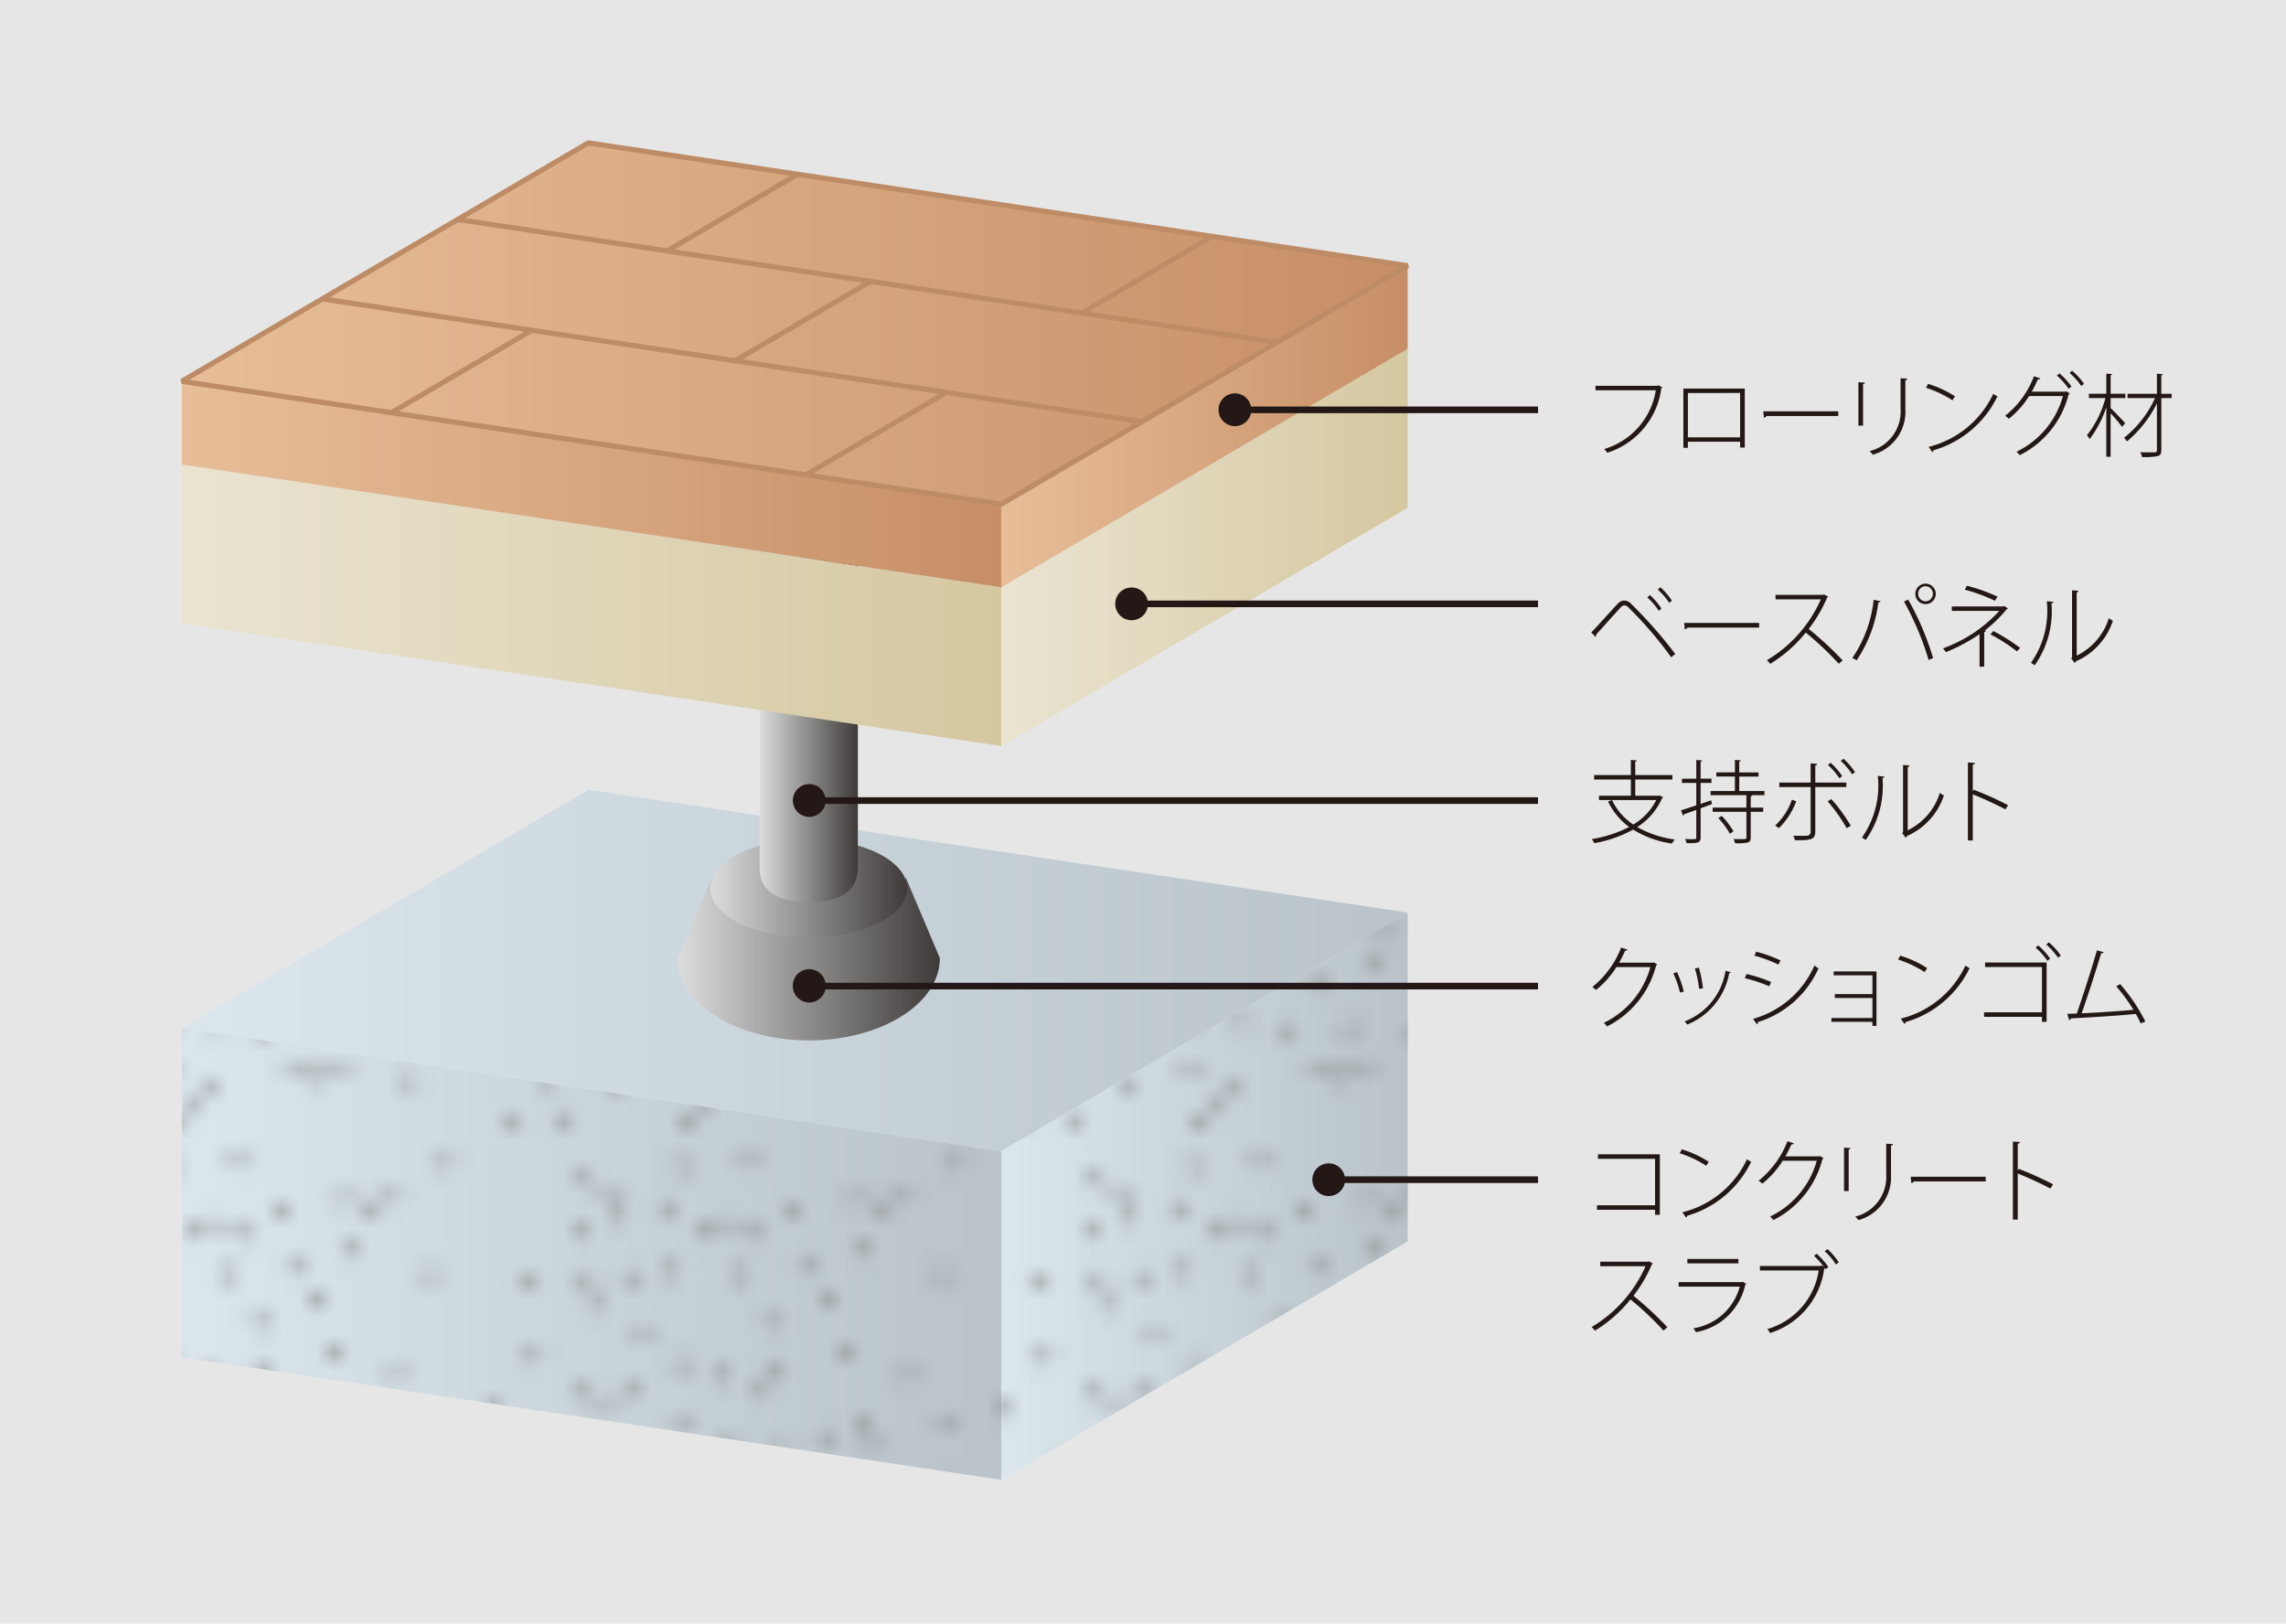 <svg xmlns="http://www.w3.org/2000/svg" xmlns:xlink="http://www.w3.org/1999/xlink" viewBox="0 0 124.724 88.583">
  <defs>
    <style>
      .cls-1, .cls-16, .cls-18 {
        fill: none;
      }

      .cls-2 {
        fill: #898989;
      }

      .cls-3 {
        fill: #e6e6e6;
      }

      .cls-4 {
        fill: url(#linear-gradient);
      }

      .cls-5 {
        fill: url(#linear-gradient-2);
      }

      .cls-6 {
        fill: url(#linear-gradient-3);
      }

      .cls-7 {
        fill: url(#Unnamed_Pattern_3);
      }

      .cls-8 {
        fill: url(#linear-gradient-4);
      }

      .cls-9 {
        fill: url(#linear-gradient-5);
      }

      .cls-10 {
        fill: url(#linear-gradient-6);
      }

      .cls-11 {
        fill: url(#linear-gradient-7);
      }

      .cls-12 {
        fill: url(#linear-gradient-8);
      }

      .cls-13 {
        fill: url(#linear-gradient-9);
      }

      .cls-14 {
        fill: url(#linear-gradient-10);
      }

      .cls-15, .cls-16 {
        stroke: #bd8c66;
        stroke-width: 0.283px;
      }

      .cls-15 {
        stroke-linejoin: bevel;
        fill: url(#linear-gradient-11);
      }

      .cls-17 {
        fill: #231815;
      }

      .cls-18 {
        stroke: #231815;
        stroke-width: 0.362px;
      }
    </style>
    <linearGradient id="linear-gradient" x1="-582.75" y1="-95.211" x2="-520.656" y2="-95.211" gradientTransform="translate(429.501 136.973) scale(0.72)" gradientUnits="userSpaceOnUse">
      <stop offset="0" stop-color="#dbe7ed"/>
      <stop offset="1" stop-color="#b9c3c9"/>
    </linearGradient>
    <linearGradient id="linear-gradient-2" x1="-582.75" y1="-116.697" x2="-489.859" y2="-116.697" xlink:href="#linear-gradient"/>
    <linearGradient id="linear-gradient-3" x1="-520.656" y1="-99.594" x2="-489.859" y2="-99.594" xlink:href="#linear-gradient"/>
    <pattern id="Unnamed_Pattern_3" data-name="Unnamed Pattern 3" width="28.111" height="28.111" patternTransform="translate(389.094 -273.121) scale(0.962 0.965)" patternUnits="userSpaceOnUse" viewBox="0 0 28.111 28.111">
      <rect class="cls-1" width="28.111" height="28.111"/>
      <rect class="cls-2" x="5.41" y="1.291" width="0.653" height="0.785"/>
      <rect class="cls-2" x="6.717" y="2.076" width="0.654" height="0.784"/>
      <rect class="cls-2" x="7.241" y="3.383" width="0.653" height="0.785"/>
      <rect class="cls-2" x="5.018" y="4.299" width="0.653" height="0.784"/>
      <rect class="cls-2" x="7.894" y="6.913" width="0.653" height="0.784"/>
      <polygon class="cls-2" points="16.287 12.902 15.809 12.456 16.344 11.883 16.822 12.328 16.287 12.902"/>
      <polygon class="cls-2" points="15.777 14.215 15.299 13.769 15.834 13.195 16.312 13.64 15.777 14.215"/>
      <polygon class="cls-2" points="5.761 7.869 5.284 7.424 5.819 6.851 6.296 7.296 5.761 7.869"/>
      <polygon class="cls-2" points="6.182 9.335 5.705 8.889 6.24 8.316 6.717 8.761 6.182 9.335"/>
      <polygon class="cls-2" points="2.75 12.277 2.273 11.831 2.808 11.257 3.285 11.702 2.75 12.277"/>
      <polygon class="cls-2" points="13.528 13.368 13.05 12.922 13.585 12.349 14.063 12.794 13.528 13.368"/>
      <polygon class="cls-2" points="13.847 17.242 13.37 16.796 13.905 16.222 14.382 16.667 13.847 17.242"/>
      <polygon class="cls-2" points="12.977 4.718 12.529 5.194 11.958 4.656 12.405 4.18 12.977 4.718"/>
      <polygon class="cls-2" points="11.643 12.156 11.195 12.632 10.623 12.094 11.071 11.618 11.643 12.156"/>
      <polygon class="cls-2" points="11.153 6.926 10.705 7.402 10.133 6.864 10.581 6.388 11.153 6.926"/>
      <polygon class="cls-2" points="14.444 4.302 13.996 4.778 13.425 4.241 13.873 3.765 14.444 4.302"/>
      <polygon class="cls-2" points="15.756 4.817 15.308 5.293 14.736 4.755 15.184 4.28 15.756 4.817"/>
      <polygon class="cls-2" points="14.899 7.063 14.452 7.539 13.881 7.002 14.328 6.526 14.899 7.063"/>
      <polygon class="cls-2" points="9.498 10.327 9.051 10.803 8.48 10.266 8.927 9.79 9.498 10.327"/>
      <polygon class="cls-2" points="10.825 3.33 10.378 3.806 9.807 3.268 10.254 2.792 10.825 3.33"/>
      <polygon class="cls-2" points="21.939 5.781 21.491 6.257 20.92 5.72 21.367 5.244 21.939 5.781"/>
      <polygon class="cls-2" points="11.642 15.424 11.195 15.9 10.623 15.363 11.071 14.887 11.642 15.424"/>
      <polygon class="cls-2" points="18.67 19.673 18.223 20.149 17.651 19.612 18.099 19.136 18.67 19.673"/>
      <polygon class="cls-2" points="8.864 21.798 8.417 22.274 7.845 21.737 8.292 21.261 8.864 21.798"/>
      <polygon class="cls-2" points="18.774 6.759 18.327 7.235 17.756 6.698 18.203 6.222 18.774 6.759"/>
      <polygon class="cls-2" points="11.65 1.01 11.203 1.486 10.631 0.949 11.079 0.473 11.65 1.01"/>
      <polygon class="cls-2" points="15.525 0.706 15.078 1.182 14.506 0.644 14.954 0.169 15.525 0.706"/>
      <rect class="cls-2" x="11.092" y="27.077" width="0.653" height="0.785"/>
      <rect class="cls-2" x="12.399" y="26.293" width="0.654" height="0.784"/>
      <rect class="cls-2" x="12.922" y="24.985" width="0.653" height="0.785"/>
      <rect class="cls-2" x="10.7" y="24.07" width="0.653" height="0.784"/>
      <rect class="cls-2" x="13.576" y="21.455" width="0.653" height="0.784"/>
      <polygon class="cls-2" points="21.547 17.717 21.07 18.162 21.605 18.735 22.083 18.29 21.547 17.717"/>
      <polygon class="cls-2" points="21.968 16.251 21.491 16.697 22.026 17.27 22.503 16.825 21.968 16.251"/>
      <polygon class="cls-2" points="21.458 14.938 20.981 15.384 21.516 15.958 21.994 15.513 21.458 14.938"/>
      <polygon class="cls-2" points="11.443 21.284 10.965 21.729 11.501 22.302 11.978 21.857 11.443 21.284"/>
      <polygon class="cls-2" points="11.864 19.818 11.386 20.264 11.921 20.837 12.399 20.392 11.864 19.818"/>
      <polygon class="cls-2" points="11.354 18.505 10.877 18.951 11.412 19.525 11.889 19.08 11.354 18.505"/>
      <polygon class="cls-2" points="19.209 15.785 18.732 16.23 19.267 16.804 19.745 16.358 19.209 15.785"/>
      <polygon class="cls-2" points="16.181 9.316 15.703 9.762 16.238 10.336 16.716 9.891 16.181 9.316"/>
      <polygon class="cls-2" points="18.659 24.435 18.211 23.959 17.64 24.497 18.087 24.973 18.659 24.435"/>
      <polygon class="cls-2" points="17.325 16.997 16.877 16.521 16.305 17.059 16.752 17.535 17.325 16.997"/>
      <polygon class="cls-2" points="16.834 22.227 16.386 21.751 15.815 22.288 16.262 22.765 16.834 22.227"/>
      <polygon class="cls-2" points="20.126 24.851 19.678 24.374 19.106 24.912 19.555 25.388 20.126 24.851"/>
      <polygon class="cls-2" points="21.438 24.336 20.989 23.86 20.418 24.397 20.865 24.873 21.438 24.336"/>
      <polygon class="cls-2" points="20.581 22.089 20.134 21.613 19.563 22.15 20.01 22.626 20.581 22.089"/>
      <polygon class="cls-2" points="24.456 22.393 24.009 21.918 23.438 22.455 23.885 22.931 24.456 22.393"/>
      <polygon class="cls-2" points="2.164 27.331 1.716 26.855 1.145 27.393 1.592 27.869 2.164 27.331"/>
      <polygon class="cls-2" points="4.942 27.232 4.494 26.756 3.923 27.294 4.37 27.769 4.942 27.232"/>
      <polygon class="cls-2" points="4.086 24.986 3.639 24.51 3.067 25.047 3.515 25.523 4.086 24.986"/>
      <polygon class="cls-2" points="7.961 25.29 7.514 24.814 6.942 25.351 7.39 25.827 7.961 25.29"/>
      <rect class="cls-2" x="25.794" y="15.095" width="0.653" height="0.785"/>
      <polygon class="cls-2" points="26.47 19.07 26.022 18.594 25.451 19.132 25.898 19.608 26.47 19.07"/>
      <rect class="cls-2" x="24.486" y="24.737" width="0.653" height="0.785"/>
      <rect class="cls-2" x="19.123" y="8.204" width="0.653" height="0.785"/>
      <rect class="cls-2" x="20.266" y="11.212" width="0.654" height="0.784"/>
      <rect class="cls-2" x="25.66" y="6.733" width="0.653" height="0.785"/>
      <polygon class="cls-2" points="24.506 12.801 24.058 12.325 23.486 12.863 23.934 13.339 24.506 12.801"/>
      <polygon class="cls-2" points="2.895 7.495 2.447 7.019 1.876 7.557 2.323 8.032 2.895 7.495"/>
      <polygon class="cls-2" points="17.914 3.409 17.465 2.933 16.894 3.471 17.341 3.947 17.914 3.409"/>
      <polygon class="cls-2" points="21.555 2.845 21.107 2.369 20.536 2.906 20.983 3.382 21.555 2.845"/>
      <polygon class="cls-2" points="23.022 3.26 22.574 2.784 22.002 3.321 22.451 3.797 23.022 3.26"/>
      <polygon class="cls-2" points="24.333 2.746 23.885 2.269 23.314 2.807 23.761 3.283 24.333 2.746"/>
      <polygon class="cls-2" points="27.352 0.803 26.905 0.328 26.333 0.865 26.781 1.34 27.352 0.803"/>
      <rect class="cls-2" x="0.273" y="14.339" width="0.653" height="0.785"/>
      <polygon class="cls-2" points="6.009 13.789 5.561 13.313 4.99 13.851 5.437 14.327 6.009 13.789"/>
      <polygon class="cls-2" points="7.476 14.205 7.028 13.728 6.457 14.266 6.905 14.742 7.476 14.205"/>
      <polygon class="cls-2" points="8.788 13.69 8.339 13.214 7.768 13.751 8.215 14.227 8.788 13.69"/>
      <polygon class="cls-2" points="2.76 19.842 2.311 19.366 1.74 19.904 2.188 20.38 2.76 19.842"/>
      <polygon class="cls-2" points="4.227 20.258 3.778 19.782 3.207 20.319 3.655 20.795 4.227 20.258"/>
      <polygon class="cls-2" points="5.538 19.743 5.09 19.267 4.519 19.805 4.966 20.28 5.538 19.743"/>
      <polygon class="cls-2" points="4.682 17.497 4.234 17.02 3.663 17.558 4.11 18.034 4.682 17.497"/>
      <polygon class="cls-2" points="8.557 17.801 8.109 17.325 7.538 17.862 7.985 18.338 8.557 17.801"/>
      <rect class="cls-1" width="28.111" height="28.111"/>
    </pattern>
    <linearGradient id="linear-gradient-4" x1="395.909" y1="120.164" x2="405.843" y2="120.164" gradientTransform="translate(-533.134 -120.728) scale(1.44)" gradientUnits="userSpaceOnUse">
      <stop offset="0" stop-color="#dcdddd"/>
      <stop offset="1" stop-color="#3e3a39"/>
    </linearGradient>
    <linearGradient id="linear-gradient-5" x1="397.15" y1="113.99" x2="404.602" y2="113.99" gradientTransform="translate(-533.134 -115.681) scale(1.44)" xlink:href="#linear-gradient-4"/>
    <linearGradient id="linear-gradient-6" x1="746.543" y1="883.268" x2="749.025" y2="883.268" gradientTransform="matrix(2.16, 0, 0, -2.16, -1571.09, 1944.608)" xlink:href="#linear-gradient-4"/>
    <linearGradient id="linear-gradient-7" x1="-148.986" y1="259.988" x2="-99.061" y2="259.988" gradientTransform="translate(143.897 -200.964) scale(0.9)" gradientUnits="userSpaceOnUse">
      <stop offset="0" stop-color="#eae4d1"/>
      <stop offset="1" stop-color="#d5c8a0"/>
    </linearGradient>
    <linearGradient id="linear-gradient-8" x1="-99.31" y1="256.481" x2="-74.424" y2="256.481" xlink:href="#linear-gradient-7"/>
    <linearGradient id="linear-gradient-9" x1="-148.861" y1="252.652" x2="-99.187" y2="252.652" gradientTransform="translate(143.897 -200.964) scale(0.9)" gradientUnits="userSpaceOnUse">
      <stop offset="0" stop-color="#e7be99"/>
      <stop offset="1" stop-color="#c78e66"/>
    </linearGradient>
    <linearGradient id="linear-gradient-10" x1="-99.187" y1="249.15" x2="-74.549" y2="249.15" xlink:href="#linear-gradient-9"/>
    <linearGradient id="linear-gradient-11" x1="-148.861" y1="242.906" x2="-74.549" y2="242.906" xlink:href="#linear-gradient-9"/>
  </defs>
  <g id="レイヤー_2" data-name="レイヤー 2">
    <g id="文字">
      <g>
        <rect class="cls-3" width="124.724" height="88.583"/>
        <g>
          <polygon class="cls-4" points="54.628 80.739 9.921 74.046 9.921 56.102 54.628 62.808 54.628 80.739"/>
          <polygon class="cls-5" points="54.628 62.808 9.921 56.102 32.095 43.093 76.803 49.79 54.628 62.808"/>
          <polygon class="cls-6" points="76.803 49.79 54.628 62.808 54.628 80.739 76.803 67.732 76.803 49.79"/>
          <polygon class="cls-7" points="54.628 80.739 9.921 74.046 9.921 56.102 54.628 62.808 54.628 80.739"/>
          <polygon class="cls-7" points="76.803 49.79 54.628 62.808 54.628 80.739 76.803 67.732 76.803 49.79"/>
          <path class="cls-8" d="M51.28,52.278c0,2.474-3.201,4.486-7.156,4.486-3.946,0-7.149-2.011-7.149-4.486l1.888-4.424c0,1.487,2.302,3.087,5.261,3.087,2.97,0,5.285-1.599,5.285-3.087Z"/>
          <path class="cls-9" d="M49.493,48.469c0,1.485-2.399,2.688-5.369,2.688-2.959,0-5.362-1.203-5.362-2.688,0-1.487,2.404-2.694,5.362-2.694C47.094,45.774,49.493,46.981,49.493,48.469Z"/>
          <path class="cls-10" d="M46.805,25.777c0-1.48-1.194-1.496-2.681-1.496h0c-1.48,0-2.681.015-2.681,1.496V47.301c0,1.487,1.201,1.917,2.681,1.917h0c1.487,0,2.681-.43,2.681-1.917Z"/>
          <polygon class="cls-11" points="54.628 40.707 9.921 34.012 9.921 25.343 54.628 32.045 54.628 40.707"/>
          <polygon class="cls-12" points="76.803 19.031 54.628 32.045 54.628 40.707 76.803 27.705 76.803 19.031"/>
          <polygon class="cls-13" points="54.628 32.045 9.921 25.343 9.921 20.802 54.628 27.508 54.628 32.045"/>
          <polygon class="cls-14" points="76.803 14.497 54.628 27.508 54.628 32.045 76.803 19.031 76.803 14.497"/>
          <polygon class="cls-15" points="54.628 27.508 9.921 20.802 32.095 7.795 76.803 14.497 54.628 27.508"/>
          <line class="cls-16" x1="69.695" y1="18.681" x2="24.984" y2="11.977"/>
          <line class="cls-16" x1="62.308" y1="23.012" x2="17.601" y2="16.31"/>
          <line class="cls-16" x1="36.422" y1="13.675" x2="43.503" y2="9.516"/>
          <line class="cls-16" x1="21.333" y1="22.529" x2="29.015" y2="18.02"/>
          <line class="cls-16" x1="40.093" y1="19.694" x2="47.495" y2="15.354"/>
          <line class="cls-16" x1="59.019" y1="17.079" x2="66.135" y2="12.895"/>
          <line class="cls-16" x1="43.961" y1="25.913" x2="51.663" y2="21.39"/>
          <g>
            <path class="cls-17" d="M73.388,64.362a.893.893,0,1,1-.89-.892A.895.895,0,0,1,73.388,64.362Z"/>
            <line class="cls-18" x1="72.498" y1="64.362" x2="83.914" y2="64.362"/>
          </g>
          <g>
            <path class="cls-17" d="M62.634,32.946a.893.893,0,1,1-1.787,0,.893.893,0,1,1,1.787,0Z"/>
            <line class="cls-18" x1="61.74" y1="32.946" x2="83.914" y2="32.946"/>
          </g>
          <g>
            <path class="cls-17" d="M68.272,22.36a.894.894,0,1,1-.89-.899A.898.898,0,0,1,68.272,22.36Z"/>
            <line class="cls-18" x1="67.382" y1="22.36" x2="83.914" y2="22.36"/>
          </g>
          <g>
            <path class="cls-17" d="M45.047,43.679a.894.894,0,1,1-.89-.899A.892.892,0,0,1,45.047,43.679Z"/>
            <line class="cls-18" x1="44.157" y1="43.679" x2="83.914" y2="43.679"/>
          </g>
          <g>
            <path class="cls-17" d="M90.698,21.132a.111.111,0,0,1-.055.04,4.273,4.273,0,0,1-2.958,3.532,1.528,1.528,0,0,0-.156-.206,4,4,0,0,0,2.812-3.204H87.049v-.245h3.385l.049-.029Z"/>
            <path class="cls-17" d="M95.195,21.201v3.218h-.255v-.319H92.09v.334h-.245V21.201Zm-.255,2.658v-2.418H92.09v2.418Z"/>
            <path class="cls-17" d="M96.206,22.44h4.09v.255H96.383a.186.186,0,0,1-.147.089Z"/>
            <path class="cls-17" d="M101.394,23.221V20.853l.362.024c-.005.034-.039.068-.108.078v2.266Zm2.669-2.561c-.005.05-.039.074-.107.084v1.572a2.422,2.422,0,0,1-1.778,2.491,1.06,1.06,0,0,0-.176-.191,2.227,2.227,0,0,0,1.694-2.305V20.636Z"/>
            <path class="cls-17" d="M105.194,20.945a5.712,5.712,0,0,1,1.47.679l-.137.216a6.071,6.071,0,0,0-1.445-.683Zm.034,3.435a5.309,5.309,0,0,0,3.527-2.898,1.056,1.056,0,0,0,.225.143,5.592,5.592,0,0,1-3.487,2.942.21.21,0,0,1-.063.108Z"/>
            <path class="cls-17" d="M112.925,21.462a.197.197,0,0,1-.063.063,5.088,5.088,0,0,1-2.67,3.312.892.892,0,0,0-.171-.191,4.769,4.769,0,0,0,2.532-3.037h-1.847a4.921,4.921,0,0,1-1.107,1.243,1.216,1.216,0,0,0-.2-.167,4.972,4.972,0,0,0,1.572-2.156l.348.112c-.015.045-.068.06-.132.055-.104.23-.216.467-.334.673h1.827l.049-.02Zm-.563-1.091a3.567,3.567,0,0,1,.656.717l-.151.123a3.846,3.846,0,0,0-.642-.718Zm.69-.147a3.709,3.709,0,0,1,.652.717l-.152.118a3.58,3.58,0,0,0-.637-.713Z"/>
            <path class="cls-17" d="M115.155,22.263c.176.162.676.688.793.825l-.166.206a9.292,9.292,0,0,0-.627-.747v2.374h-.235V22.213a5.836,5.836,0,0,1-.911,1.744.794.794,0,0,0-.147-.211,5.46,5.46,0,0,0,1.01-2.029h-.901v-.235h.95v-1.096l.318.02c-.005.029-.029.054-.083.059v1.018h.803v.235h-.803Zm3.33-.776v.23H117.922V24.547c0,.217-.063.3-.205.339a3.71,3.71,0,0,1-.848.05,1.18,1.18,0,0,0-.093-.261c.181.005.353.005.489.005h.294c.094-.005.123-.029.123-.128V22.007a6.468,6.468,0,0,1-1.637,2.078.768.768,0,0,0-.161-.196,5.868,5.868,0,0,0,1.694-2.172h-1.498v-.23h1.602V20.391l.323.024c-.005.034-.024.054-.084.059v1.013Z"/>
          </g>
          <g>
            <path class="cls-17" d="M86.819,34.507c.382-.397,1.189-1.302,1.459-1.582a.488.488,0,0,1,.343-.162.537.537,0,0,1,.348.157,24.564,24.564,0,0,1,2.43,2.757l-.216.187A21.306,21.306,0,0,0,88.842,33.136a.343.343,0,0,0-.216-.112.328.328,0,0,0-.195.112c-.255.266-1.015,1.125-1.343,1.484a.142.142,0,0,1-.039.128Zm3.203-2.039a3.79,3.79,0,0,1,.627.737l-.147.118a3.923,3.923,0,0,0-.627-.732Zm.568-.428a3.831,3.831,0,0,1,.632.732l-.147.118a4.266,4.266,0,0,0-.627-.728Z"/>
            <path class="cls-17" d="M91.89,33.986h4.09v.255H92.067a.186.186,0,0,1-.147.089Z"/>
            <path class="cls-17" d="M99.747,32.557a.078.078,0,0,1-.059.044,7.649,7.649,0,0,1-1.005,1.715,17.989,17.989,0,0,1,1.852,1.715l-.215.182a16.425,16.425,0,0,0-1.798-1.7,7.494,7.494,0,0,1-1.939,1.705,1.331,1.331,0,0,0-.182-.196,7.283,7.283,0,0,0,2.944-3.321H96.872v-.246H99.478l.049-.02Z"/>
            <path class="cls-17" d="M102.605,32.802c-.01.039-.055.064-.123.069a7.287,7.287,0,0,1-1.186,3.159,1.15,1.15,0,0,0-.234-.128,6.894,6.894,0,0,0,1.165-3.179Zm2.62,3.204a15.837,15.837,0,0,0-1.342-3.185l.225-.112a15.254,15.254,0,0,1,1.362,3.198Zm-.167-4.162a.558.558,0,1,1-.558.561A.559.559,0,0,1,105.058,31.844Zm.397.561a.4.4,0,1,0-.799,0,.407.407,0,0,0,.401.402A.403.403,0,0,0,105.455,32.404Z"/>
            <path class="cls-17" d="M109.556,33.2a.107.107,0,0,1-.073.039,7.046,7.046,0,0,1-1.195,1.159l.069.015a.122.122,0,0,1-.099.069v1.892h-.255V34.601a9.573,9.573,0,0,1-1.831.978c-.025-.034-.128-.167-.167-.206a7.656,7.656,0,0,0,3.076-2.044h-2.591V33.087h2.821l.049-.024Zm-.71-.423a9.555,9.555,0,0,0-1.646-.604l.112-.216a9.387,9.387,0,0,1,1.671.595Zm-.088,1.651a10.664,10.664,0,0,1,1.464.923l-.181.188a8.904,8.904,0,0,0-1.445-.929Z"/>
            <path class="cls-17" d="M112.036,32.841c-.005.045-.05.069-.108.079a5.099,5.099,0,0,1-.916,3.38,1.058,1.058,0,0,0-.205-.132,4.936,4.936,0,0,0,.866-3.366Zm1.269,2.929a3.374,3.374,0,0,0,1.753-2.044,1.14,1.14,0,0,0,.221.143,3.67,3.67,0,0,1-2.013,2.211.242.242,0,0,1-.074.094l-.186-.251.044-.063V32.207l.353.025a.096.096,0,0,1-.098.083Z"/>
          </g>
          <g>
            <path class="cls-17" d="M90.747,43.507a.076.076,0,0,1-.063.039,3.558,3.558,0,0,1-1.356,1.577,5.578,5.578,0,0,0,2.047.678.989.989,0,0,0-.151.222,5.475,5.475,0,0,1-2.121-.762,6.808,6.808,0,0,1-2.121.742.916.916,0,0,0-.137-.222,6.796,6.796,0,0,0,2.042-.663,3.677,3.677,0,0,1-1.151-1.386l.216-.083h-.71v-.236h1.738v-.885H86.976v-.24h2.003V41.463l.328.024c-.005.029-.029.054-.088.059v.742h2.028v.24H89.219v.885h1.298l.049-.01Zm-2.797.143a3.344,3.344,0,0,0,1.161,1.336,3.229,3.229,0,0,0,1.254-1.336Z"/>
            <path class="cls-17" d="M93.364,43.664l.039.206-.617.23v1.583c0,.294-.122.329-.765.319a.993.993,0,0,0-.083-.227c.143.005.274.01.372.01.216,0,.24,0,.24-.098v-1.499c-.255.094-.484.172-.666.236a.079.079,0,0,1-.054.078l-.118-.29c.23-.068.52-.167.838-.275V42.716h-.783v-.231h.783V41.463l.318.024c-.005.034-.024.054-.083.059v.938h.593v.231h-.593v1.145Zm2.904-.28h-.661c-.005.029-.029.054-.088.059v.619h.681v.231h-.681v1.4c0,.157-.034.23-.157.274a2.866,2.866,0,0,1-.695.04.881.881,0,0,0-.083-.231c.122.005.239.005.333.005.367,0,.367,0,.367-.088V44.293h-1.842v-.231h1.842V43.384h-1.954v-.227h1.327v-.791H93.644v-.226h1.014V41.463l.323.02c-.005.034-.029.054-.088.059v.6h1.053v.226H94.893v.791h1.376ZM94.383,45.491a4.278,4.278,0,0,0-.632-.859l.187-.118a4.602,4.602,0,0,1,.642.84Z"/>
            <path class="cls-17" d="M98.004,43.718a4.04,4.04,0,0,1-.945,1.464l-.206-.143a3.464,3.464,0,0,0,.916-1.41Zm1.038-.776v2.428c0,.472-.294.472-1.116.472a.827.827,0,0,0-.084-.246c.128.005.265.005.388.005.166,0,.304,0,.348-.005a.203.203,0,0,0,.21-.221V42.942h-1.709V42.696h1.709V41.65l.358.024a.1.1,0,0,1-.104.084v.938h1.695v.245Zm.877.658a9.121,9.121,0,0,1,1.062,1.455l-.225.132a9.209,9.209,0,0,0-1.039-1.469ZM99.88,41.615a3.731,3.731,0,0,1,.627.731l-.147.118a3.987,3.987,0,0,0-.627-.728Zm.7-.222a3.874,3.874,0,0,1,.627.732l-.151.118a4.137,4.137,0,0,0-.622-.728Z"/>
            <path class="cls-17" d="M102.816,42.371c-.005.045-.05.069-.108.079a5.099,5.099,0,0,1-.916,3.38,1.057,1.057,0,0,0-.205-.132,4.936,4.936,0,0,0,.866-3.366Zm1.269,2.929a3.374,3.374,0,0,0,1.753-2.044,1.14,1.14,0,0,0,.221.143,3.67,3.67,0,0,1-2.013,2.211.235.235,0,0,1-.074.094l-.186-.251.044-.063V41.737l.353.025a.096.096,0,0,1-.098.083Z"/>
            <path class="cls-17" d="M109.418,44.16A19.245,19.245,0,0,0,107.636,43.34v2.516h-.265V41.601l.387.024c-.005.049-.044.078-.122.093v1.46l.054-.089a18.221,18.221,0,0,1,1.871.84Z"/>
          </g>
          <g>
            <path class="cls-17" d="M45.047,53.8a.894.894,0,0,1-1.789,0,.895.895,0,1,1,1.789,0Z"/>
            <line class="cls-18" x1="44.157" y1="53.8" x2="83.914" y2="53.8"/>
          </g>
          <g>
            <path class="cls-17" d="M90.418,52.616a.2.2,0,0,1-.063.064A5.138,5.138,0,0,1,87.675,56.002a.891.891,0,0,0-.171-.196,4.785,4.785,0,0,0,2.542-3.042H88.19a4.972,4.972,0,0,1-1.112,1.248,1.7,1.7,0,0,0-.2-.162,5.153,5.153,0,0,0,1.572-2.152l.348.113c-.015.044-.068.06-.132.06-.104.23-.211.446-.329.653H90.173l.049-.02Z"/>
            <path class="cls-17" d="M91.495,53.034a5.81,5.81,0,0,1,.373,1.066l-.206.054a5.387,5.387,0,0,0-.367-1.047Zm2.944.015c-.01.034-.044.044-.094.044a3.749,3.749,0,0,1-2.292,2.806,1.507,1.507,0,0,0-.137-.172,3.545,3.545,0,0,0,2.229-2.767Zm-1.749-.256a6.986,6.986,0,0,1,.226,1.126l-.211.034a6.341,6.341,0,0,0-.23-1.11Z"/>
            <path class="cls-17" d="M95.293,53.143a7.517,7.517,0,0,1,1.342.437l-.107.231a7.725,7.725,0,0,0-1.333-.442Zm.353,2.446a5.179,5.179,0,0,0,3.351-2.913,2.19,2.19,0,0,0,.22.157,5.362,5.362,0,0,1-3.311,2.933.11.11,0,0,1-.049.118Zm.171-3.665a7.335,7.335,0,0,1,1.328.477l-.113.226a7.355,7.355,0,0,0-1.312-.486Z"/>
            <path class="cls-17" d="M102.381,53v2.973h-.221v-.222H99.922v-.211h2.238V54.449h-2.053v-.211h2.053V53.211H100.044v-.211Z"/>
            <path class="cls-17" d="M103.674,52.14a5.711,5.711,0,0,1,1.47.679l-.137.216a6.071,6.071,0,0,0-1.445-.683Zm.034,3.435a5.309,5.309,0,0,0,3.527-2.898,1.057,1.057,0,0,0,.225.143,5.592,5.592,0,0,1-3.487,2.942.21.21,0,0,1-.063.108Z"/>
            <path class="cls-17" d="M111.664,52.514v3.237h-.255v-.275h-3.159v-.245h3.159V52.759h-3.101v-.245Zm-.46-.934a3.756,3.756,0,0,1,.651.722l-.152.118a3.393,3.393,0,0,0-.642-.718Zm.583-.167a3.618,3.618,0,0,1,.651.722l-.152.118a3.649,3.649,0,0,0-.642-.718Z"/>
            <path class="cls-17" d="M116.799,55.84a5.506,5.506,0,0,0-.27-.521c-.999.104-2.782.202-3.546.246a.123.123,0,0,1-.089.094l-.103-.345.52-.015c.328-.958.817-2.451,1.097-3.449l.362.099c-.02.049-.059.063-.132.068-.279.924-.72,2.295-1.062,3.268.891-.039,2.13-.123,2.826-.191a9.231,9.231,0,0,0-.94-1.277l.21-.128a9.619,9.619,0,0,1,1.377,2.044Z"/>
          </g>
          <g>
            <path class="cls-17" d="M90.561,62.978V66.279h-.26V66.004H87.132V65.759h3.169V63.224H87.186v-.246Z"/>
            <path class="cls-17" d="M91.757,62.707a5.712,5.712,0,0,1,1.47.679l-.137.216a6.071,6.071,0,0,0-1.445-.683Zm.034,3.435a5.309,5.309,0,0,0,3.527-2.898,1.056,1.056,0,0,0,.225.143,5.592,5.592,0,0,1-3.487,2.942.21.21,0,0,1-.063.108Z"/>
            <path class="cls-17" d="M99.492,63.184a.2.2,0,0,1-.063.064,5.138,5.138,0,0,1-2.68,3.321.891.891,0,0,0-.171-.196,4.785,4.785,0,0,0,2.542-3.042H97.264a4.972,4.972,0,0,1-1.112,1.248,1.701,1.701,0,0,0-.2-.162,5.153,5.153,0,0,0,1.572-2.152l.348.113c-.015.044-.068.06-.132.06-.104.23-.211.446-.329.653h1.837l.049-.02Z"/>
            <path class="cls-17" d="M100.61,64.983V62.614l.362.024c-.005.034-.039.068-.108.078v2.266Zm2.669-2.561c-.005.05-.039.074-.107.084v1.572a2.422,2.422,0,0,1-1.778,2.491,1.06,1.06,0,0,0-.176-.191,2.227,2.227,0,0,0,1.694-2.305V62.398Z"/>
            <path class="cls-17" d="M104.249,64.201H108.339v.255h-3.913a.186.186,0,0,1-.147.089Z"/>
            <path class="cls-17" d="M111.87,64.845a19.245,19.245,0,0,0-1.782-.82v2.516h-.265V62.285l.387.024c-.005.049-.044.078-.122.093v1.46l.054-.089a18.219,18.219,0,0,1,1.871.84Z"/>
            <path class="cls-17" d="M90.184,68.939a.078.078,0,0,1-.059.044,7.649,7.649,0,0,1-1.005,1.715,17.989,17.989,0,0,1,1.852,1.715l-.215.182a16.424,16.424,0,0,0-1.798-1.7,7.494,7.494,0,0,1-1.939,1.705,1.331,1.331,0,0,0-.182-.196,7.283,7.283,0,0,0,2.944-3.321H87.309v-.246h2.605l.049-.02Z"/>
            <path class="cls-17" d="M95.279,70.044a.129.129,0,0,1-.055.034,3.351,3.351,0,0,1-2.693,2.604,1.329,1.329,0,0,0-.143-.211,3.112,3.112,0,0,0,2.532-2.274h-3.335v-.246h3.443l.039-.024Zm-.432-1.115H92.061v-.241h2.787Z"/>
            <path class="cls-17" d="M99.506,69.115a4.092,4.092,0,0,0-.534-.595l.143-.118a3.994,3.994,0,0,1,.642.728l-.157.118-.044-.064a.037.037,0,0,1-.024.01,4.272,4.272,0,0,1-2.948,3.533,2.42,2.42,0,0,0-.162-.212,3.943,3.943,0,0,0,2.807-3.198h-3.208V69.071h3.301l.05-.03Zm.661-.128a3.409,3.409,0,0,0-.612-.723l.152-.117a3.88,3.88,0,0,1,.617.727Z"/>
          </g>
        </g>
      </g>
    </g>
  </g>
</svg>
